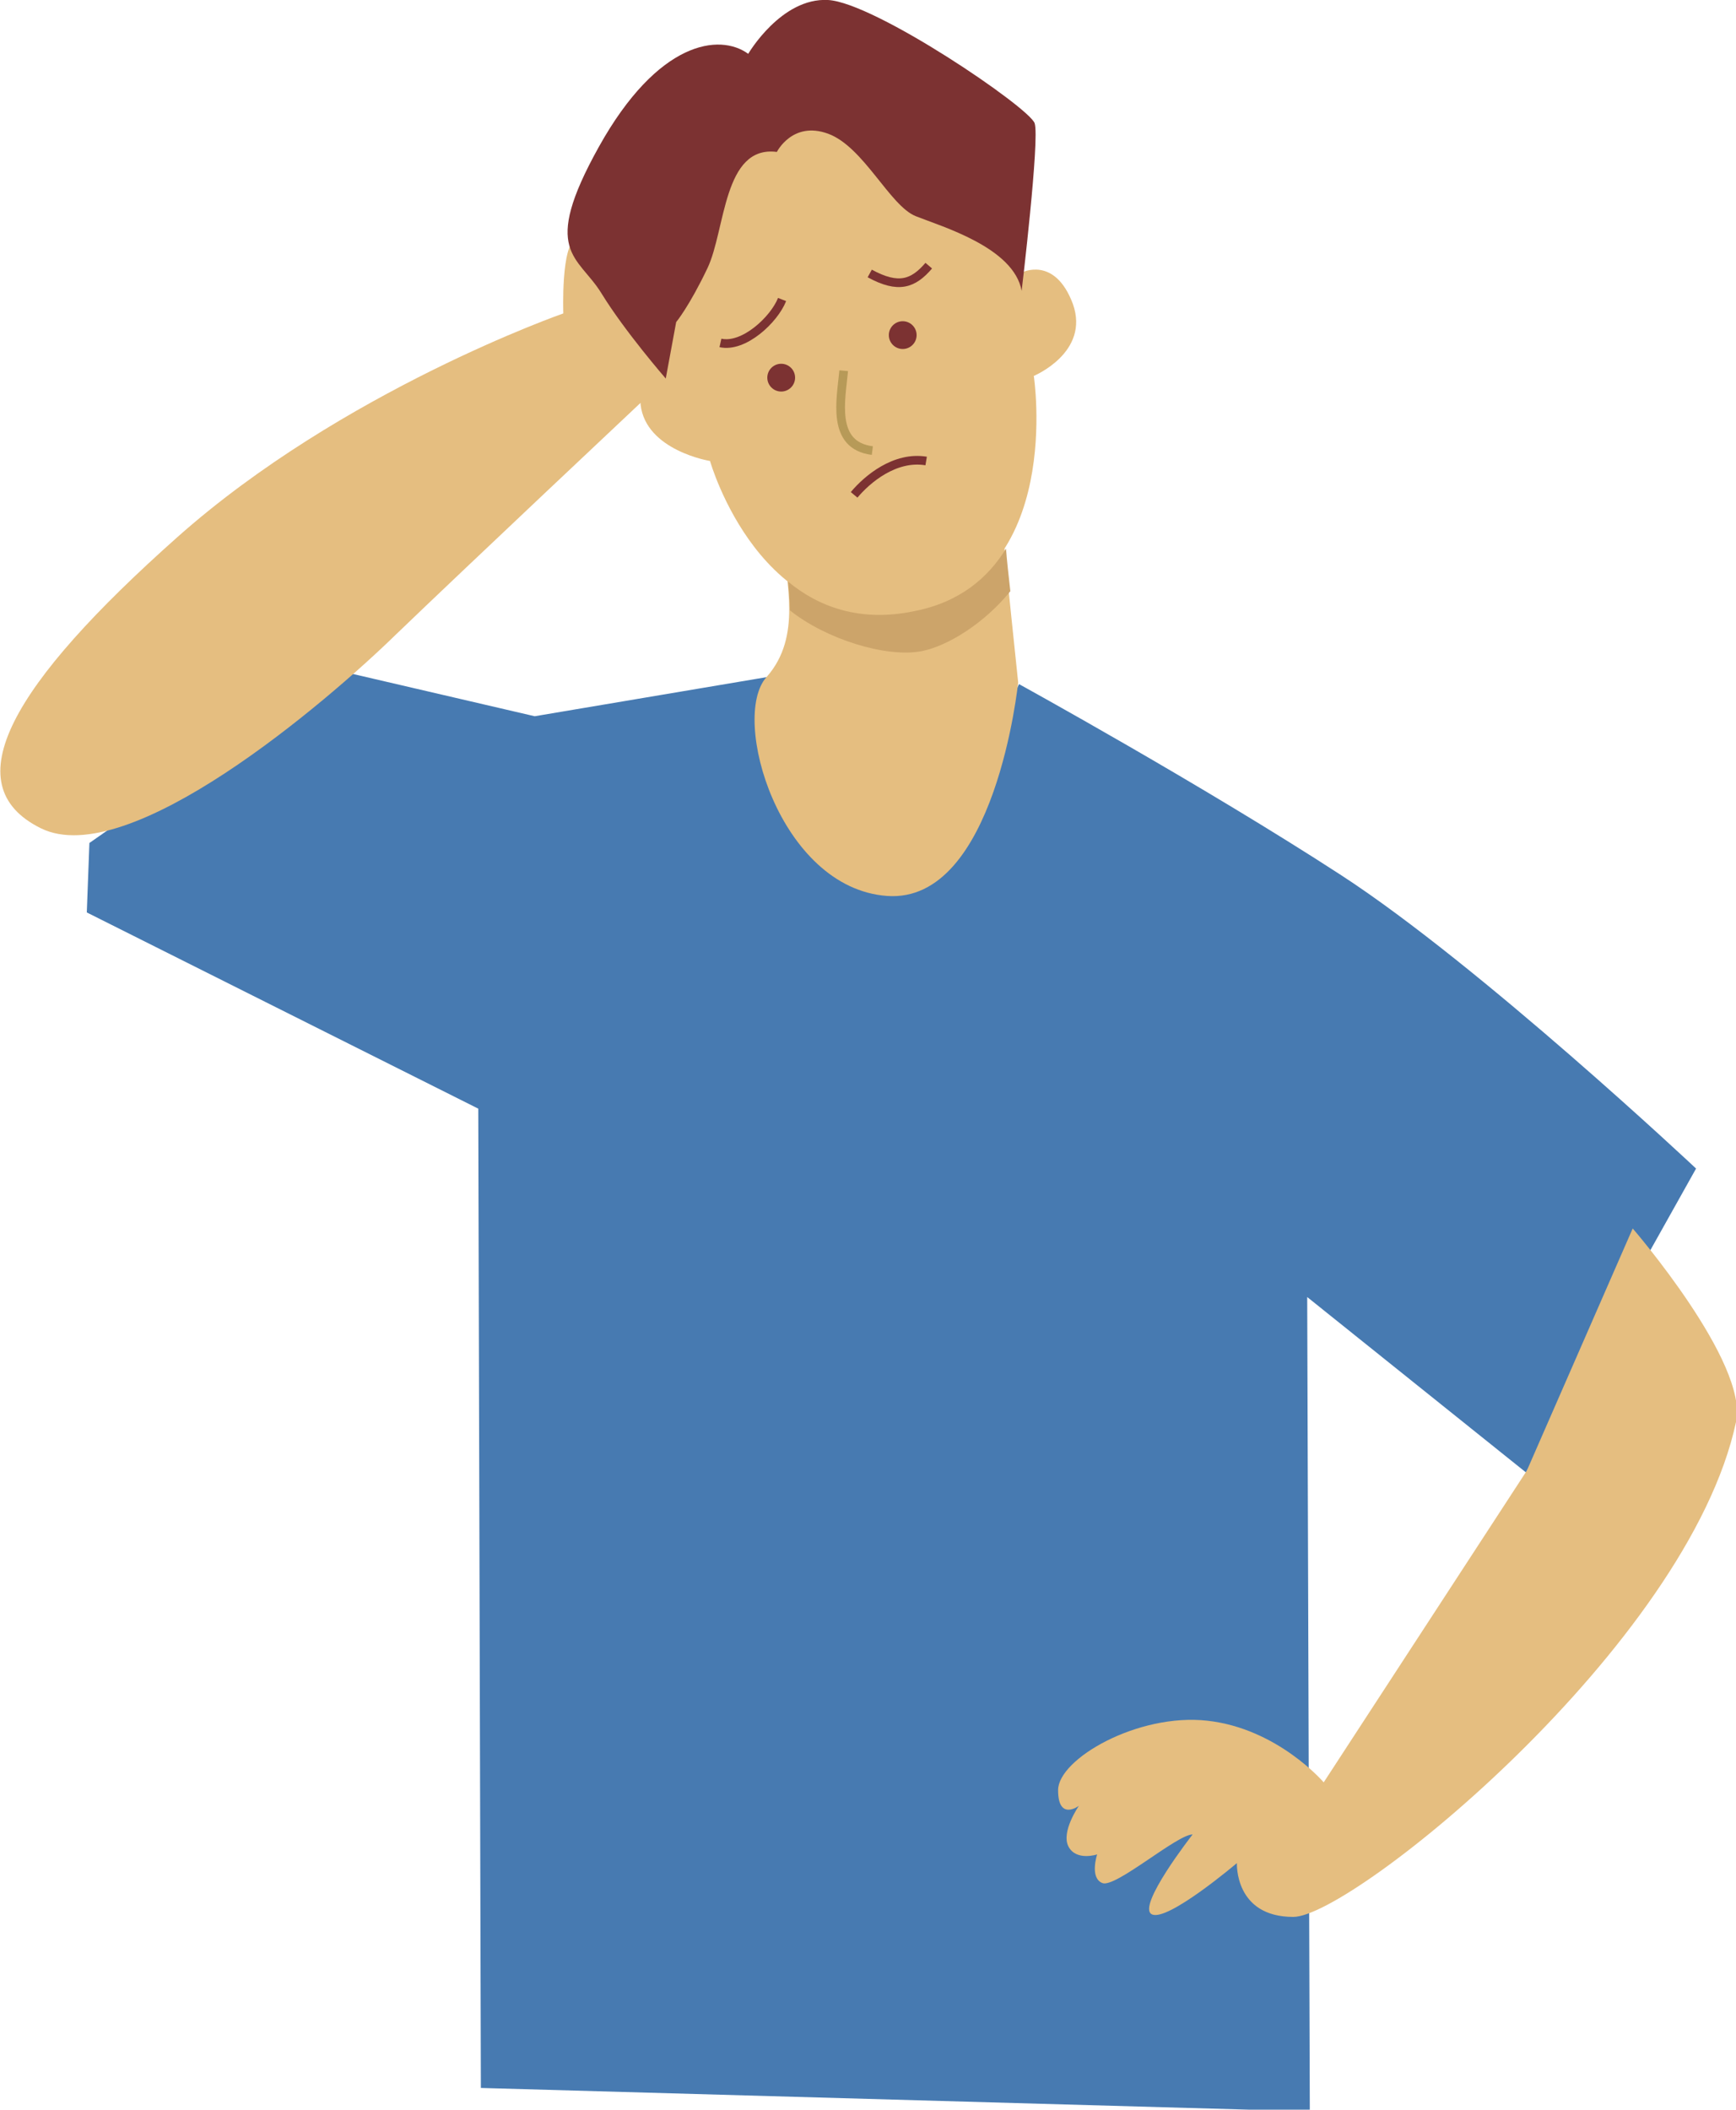 <?xml version="1.0" encoding="UTF-8"?> <svg xmlns="http://www.w3.org/2000/svg" viewBox="0 0 200 243"><path d="m88.3 78-26.7 4.5-22.8-5.3-28.5 19.9-.3 8 45.1 22.6.3 112.8 95.5 2.7-.3-93.8 25.2 20.2 19.6-35s-24.9-23.4-40.9-33.8-37.1-22-37.1-22-8.6 18.7-14.5 18.7-17.2-11.9-14.5-19.3z" fill="#477ab1"></path><g fill="#e5be80"><path d="m175.9 169.4-23.4 35.9s-5.3-6.2-13.4-7.1c-8-.9-17.2 4.4-17.2 8s2.4 1.8 2.4 1.8-2.1 3-1.2 4.7 3.3.9 3.3.9-.9 2.7.6 3.3 8.6-5.6 10.4-5.6c0 0-6.5 8.3-4.7 9.2s9.8-5.9 9.8-5.9-.3 6.2 6.5 6.2 45.5-31.3 51-57c1.5-6.8-11.9-22.3-11.9-22.3z"></path><path d="m90.4 63.2c0 3.6 2.1 10.1-2.1 14.8s1.5 24.3 13.9 25.2c12.5.9 15.1-24.6 15.1-24.6s-1.5-14.2-1.8-17.8l-25.2 2.4z"></path><path d="m73.8 46.6c.6 5.3 8 6.5 8 6.5s5.9 20.8 23.4 17.2 13.9-27 13.9-27 6.5-2.7 4.5-8.3c-2.1-5.6-5.9-3.6-5.9-3.6l-10.7-21.4-25.8.9-14.8 16.6c-1.8.6-1.5 8.6-1.5 8.6s-25.5 8.9-44.5 25.8-25.8 28.5-15.7 33.5 32.9-14.5 40.9-22.3c8-7.7 28.2-26.7 28.2-26.7z"></path></g><path d="m86.2 6.2c-3.3-2.4-10.4-1.5-17.2 10.7s-2.4 12.5.3 16.9 7.4 9.8 7.4 9.8l1.2-6.5s1.5-1.8 3.6-6.2 1.8-14.2 8-13.4c0 0 1.8-3.6 5.9-2.1s7.1 8.3 10.1 9.5 11.3 3.6 12.2 8.6c0 0 2.1-17.5 1.5-19.3s-18.4-13.9-23.8-14.2-9.2 6.2-9.2 6.2z" fill="#7c3232"></path><path d="m83 39.5c2.7.6 6.2-2.7 7.1-5" fill="none" stroke="#7c3232" stroke-miterlimit="10"></path><path d="m100.2 31.5c3.3 1.8 5 1.2 6.8-.9" fill="none" stroke="#7c3232" stroke-miterlimit="10"></path><circle cx="90" cy="43.5" fill="#7c3232" r="1.6"></circle><circle cx="104" cy="38.6" fill="#7c3232" r="1.6"></circle><path d="m98.4 57c1.5-1.8 4.7-4.5 8.3-3.9" fill="none" stroke="#7c3232" stroke-miterlimit="10"></path><path d="m97.2 42.7c-.3 3.3-1.5 8.6 3.3 9.2" fill="none" stroke="#b79a58" stroke-miterlimit="10"></path><path d="m105.3 70.4c-6.2 1.3-11-.5-14.5-3.4.1 1.1.2 2.2.2 3.3 4.1 3.3 11.1 5.5 15.2 4.7 3-.6 7.2-3.2 10.2-6.9-.2-1.8-.4-3.5-.5-4.9-2.1 3.4-5.4 6.2-10.6 7.2z" fill="#cca46a"></path></svg> 